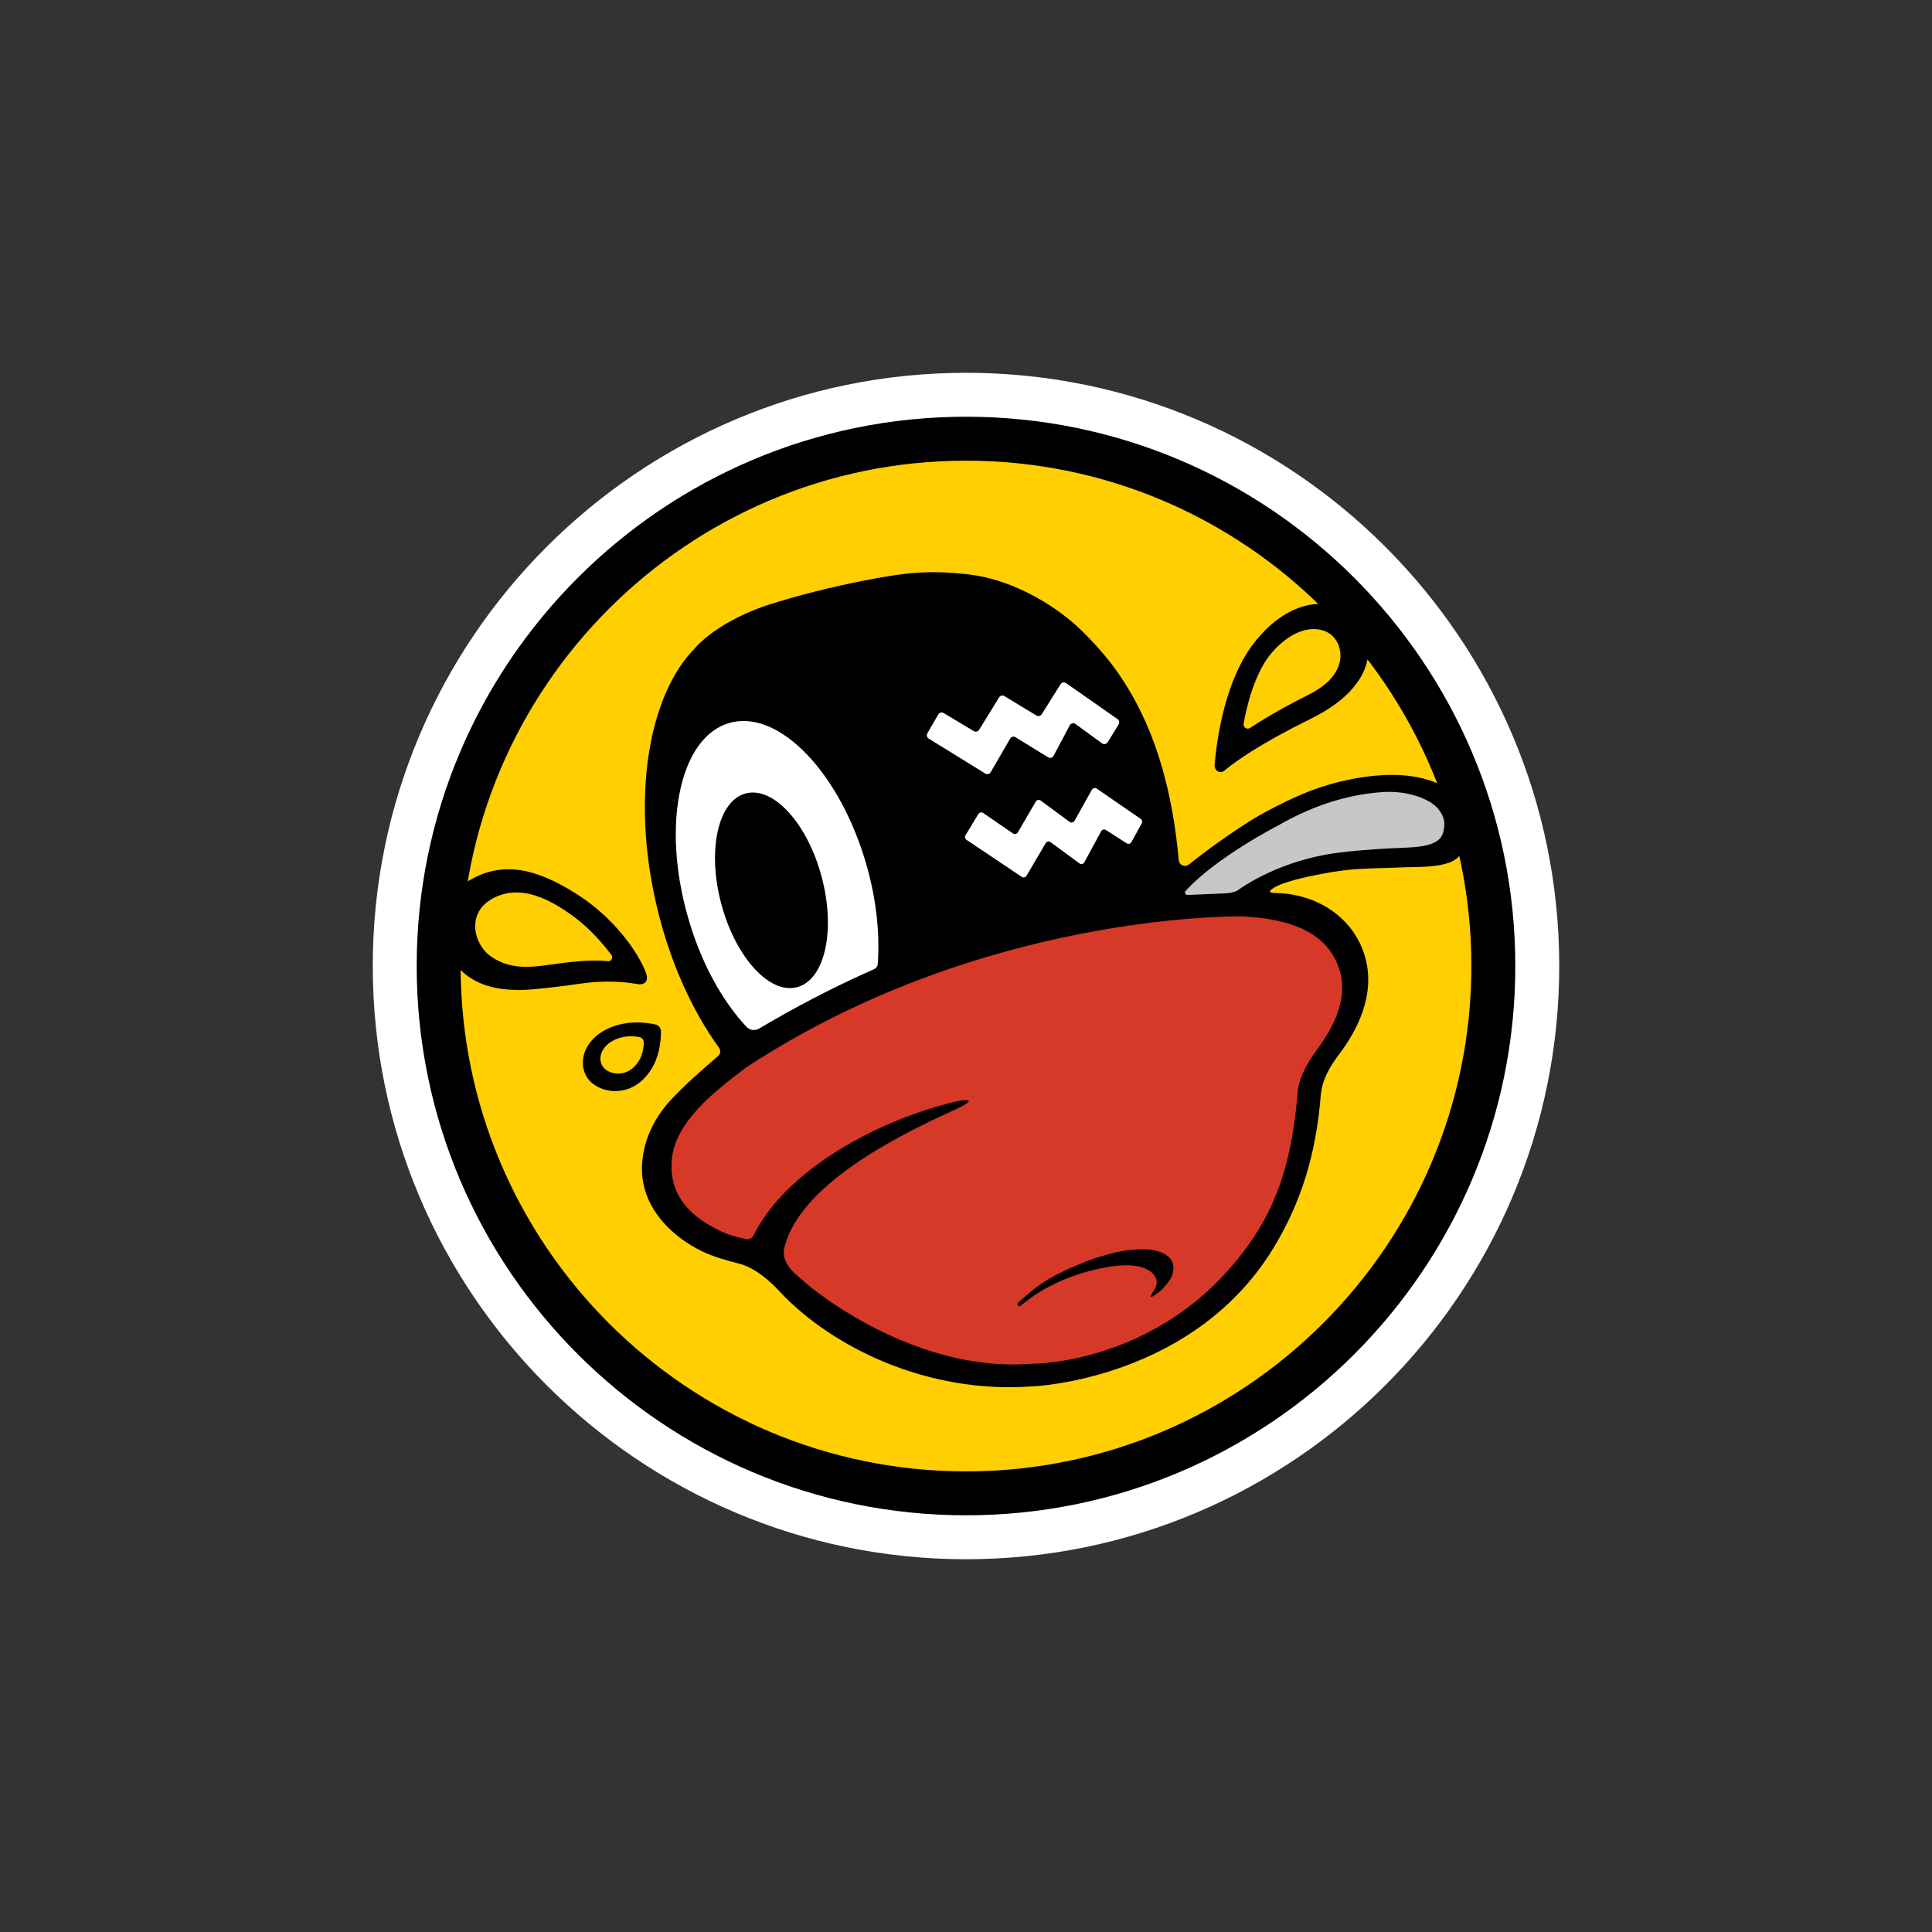 <?xml version="1.0" encoding="utf-8"?>
<!-- Generator: Adobe Illustrator 27.0.0, SVG Export Plug-In . SVG Version: 6.00 Build 0)  -->
<svg version="1.1" id="Layer_1" xmlns="http://www.w3.org/2000/svg" xmlns:xlink="http://www.w3.org/1999/xlink" x="0px" y="0px"
	 viewBox="0 0 500 500" style="enable-background:new 0 0 500 500;" xml:space="preserve">
<rect x="0" y="0" width="500" height="500" fill="#333333" stroke="none"/>
<style type="text/css">
	.st0{fill-rule:evenodd;clip-rule:evenodd;fill:#FFFFFF;}
	.st1{fill:#FFCF01;}
	.st2{fill:#D63927;}
	.st3{fill:#FFFFFF;}
	.st4{fill-rule:evenodd;clip-rule:evenodd;fill:#C5C7C9;}
	.st5{fill-rule:evenodd;clip-rule:evenodd;}
</style>
<g>
	<circle class="st0" cx="249.73" cy="248.53" r="148.14"/>
	<g>
		<g>
			<g>
				<path d="M250.01,103.33c-80.88,0-146.68,65.79-146.68,146.67c0,80.87,65.8,146.67,146.68,146.67
					c80.87,0,146.66-65.79,146.66-146.67C396.67,169.12,330.88,103.33,250.01,103.33z"/>
			</g>
			<g>
				<path class="st1" d="M250.01,119.22c-72.12,0-130.8,58.67-130.8,130.79c0,72.11,58.67,130.78,130.8,130.78
					c72.11,0,130.78-58.67,130.78-130.78C380.79,177.88,322.12,119.22,250.01,119.22z"/>
			</g>
			<g>
				<path class="st2" d="M349,250.94c1.7,6.99-2.01,14.3-6.09,19.88c0,0-5.02,6.29-5.38,11.56c-1.23,14.55-3.97,27.11-11.6,38.62
					c-22.94,34.59-59.66,34.01-59.66,34.01c-28.98,2.29-53.61-14.68-61.78-23c-2.42-2.45-18.42-11.19-20.6-12.18
					c-6.77-3.12-14.39-8.47-13.56-19.09c0.5-6.16,4.31-10.94,7.74-14.61c3.72-4,12.07-10.2,12.07-10.2
					c62.9-41.36,130.94-40.36,132.43-40.41C335.96,236.18,346.31,239.99,349,250.94z"/>
			</g>
			<g>
				<path d="M380.21,210.64c-2.3-6.38-9.88-9.62-17.82-10.04c-8.15-0.44-17.17,1.75-23.2,4.04c-5.08,1.95-12.12,5.51-16.39,8.27
					c-7.01,4.5-12.27,8.53-15.11,10.82c-1.01,0.81-2.52,0.17-2.63-1.12c-2.22-24.48-9.07-38.99-15.91-48.75
					c-3.01-4.32-8.18-10.01-12.16-13.3c-2.45-2.01-13.08-10.52-26.92-11.98c-9.95-1.03-15.41-0.47-26.29,1.64
					c-8.63,1.67-17.52,3.94-24.82,6.28c-7.04,2.26-14.85,6.39-19.19,11.32c-11.92,12.19-16.4,38.35-9.89,66.35
					c3.37,14.51,9.16,27.25,16.2,36.99c0.49,0.68,0.39,1.62-0.25,2.17c-4.11,3.49-9.04,7.84-12.47,11.61
					c-3.58,3.94-6.67,9.35-7.17,15.97c-0.86,11.38,7.87,19.24,15.52,22.93c2.81,1.37,6.47,2.41,9.61,3.2
					c5.4,1.36,10.4,7.14,10.63,7.4c0.01,0.01,0.01,0.01,0.02,0.02c13.29,14.04,37.76,26.35,65.19,24.33c0,0,42.41-1.49,63.13-37
					c6.34-10.88,10.25-22.66,11.52-38.28c0.29-3.79,2.15-7.27,4.84-10.78c4.4-5.85,9.54-15.25,6.57-25.3
					c-2.89-9.78-11.88-15.67-21.79-16.26c-0.62-0.04-1.23-0.06-1.85-0.09c-0.21-0.01-0.43-0.02-0.63-0.1
					c-0.12-0.05-0.24-0.13-0.25-0.25c-0.06-0.45,1.68-2.2,11.13-4.13c2.87-0.58,5.75-1.1,8.66-1.44c4.15-0.48,8.91-0.45,13.65-0.66
					c4.64-0.22,9.13,0.12,13.02-1.3C379.07,221.78,382.11,215.96,380.21,210.64z M346.96,252.09c1.65,6.78-1.95,13.86-5.9,19.26
					c0,0-4.87,6.1-5.21,11.2c-1.19,14.1-3.85,26.27-11.24,37.43c-21.92,33.05-56.82,32.97-57.79,32.96c-0.02,0-0.03,0-0.04,0
					c-28.07,2.2-53.29-16.25-59.85-22.29c-0.74-0.69-4.92-3.71-3.95-7.7c3.87-15.99,28.1-28.51,44.25-35.8
					c5.33-2.41,4.44-3.24-1.87-1.58c-19.16,5.02-41.99,17.31-50.4,34.23c-0.34,0.68-1.08,1.05-1.83,0.89
					c-2.4-0.52-4.35-1.03-6.15-1.85c-6.56-3.02-13.94-8.21-13.14-18.5c0.48-5.97,4.18-10.6,7.5-14.16
					c3.52-3.79,11.34-9.62,11.68-9.87c0.01-0.01,0.02-0.01,0.03-0.02c60.66-39.88,126.23-39.11,128.29-39.15c0.02,0,0.04,0,0.06,0
					C334.34,237.79,344.35,241.49,346.96,252.09z"/>
			</g>
			<g>
				<path class="st3" d="M250.01,107.85c78.38,0,142.15,63.77,142.15,142.16c0,78.38-63.76,142.15-142.15,142.15
					s-142.17-63.77-142.17-142.15C107.84,171.61,171.62,107.85,250.01,107.85 M250.01,96.48c-84.66,0-153.54,68.87-153.54,153.53
					c0,84.65,68.88,153.52,153.54,153.52c84.65,0,153.52-68.87,153.52-153.52C403.53,165.35,334.66,96.48,250.01,96.48L250.01,96.48
					z"/>
			</g>
			<g>
				<path d="M279.39,327.15c-3.4,1.44-7.01,3.07-10.04,5.18c-1.64,1.14-3.01,2.3-4.5,3.63c-0.14,0.12-1.28,1.09-1.38,1.24
					c-0.47,0.71,0.34,1.01,0.61,0.78c6.2-5.27,13.97-8.48,21.97-9.96c2.82-0.52,5.74-0.83,8.56-0.27c2.02,0.4,4.17,1.5,4.68,3.5
					c0.22,0.87-0.07,1.68-0.48,2.44c-0.31,0.57-0.79,1.07-0.98,1.7c-0.31,1.05,2.58-1.36,2.83-1.62c1.85-1.9,3.64-4.09,2.82-6.91
					c-0.3-1.03-1.16-1.8-2.1-2.32c-2.49-1.38-5.55-1.31-8.3-1.1c-2.77,0.21-5.59,0.95-8.24,1.74
					C282.99,325.74,281.17,326.39,279.39,327.15z"/>
			</g>
			<g>
				<g>
					<g>
						<path d="M314.34,197.88c0.56-6.31,2.59-21.89,10.34-31.66c9.38-11.88,19.79-11.27,24.81-7.64c6.03,4.39,9.34,17.76-10.19,27.4
							c-13.26,6.54-19.35,10.93-22.4,13.43C315.67,200.43,314.2,199.4,314.34,197.88z"/>
					</g>
				</g>
				<g>
					<path d="M171.05,266.87c0-0.84-0.58-1.54-1.39-1.73c-2.41-0.55-7.7-1.27-12.76,1.27c-7.22,3.66-7.89,11.55-2.57,14.66
						c4.04,2.37,10.85,2.02,14.78-5.33C170.82,272.53,171.06,268.82,171.05,266.87z"/>
				</g>
				<g>
					<path class="st4" d="M307.35,231.62l9.42-0.41c2.7-0.07,3.63-0.85,3.73-0.92c1.22-0.87,10.77-7.59,25.41-9.55
						c4.02-0.54,9.18-0.96,14.33-1.21c4.82-0.24,9.91-0.12,12.29-2.39c1.15-1.09,1.38-3.39,1.21-4.66
						c-0.18-1.28-1.11-2.74-1.94-3.58c-2.82-2.8-8.75-4.24-13.69-3.93c-10.46,0.64-19.73,4.27-27.37,8.69
						c0,0-15.96,8.16-23.92,16.93C306.44,231,306.78,231.66,307.35,231.62z"/>
				</g>
				<g>
					<path class="st5" d="M165.21,254.72c0,0,2.53,0.33,2.19-2.07c-0.35-2.37-5.92-13.57-18.45-21.46
						c-10.79-6.76-19.22-8.28-27.66-3.24c-7.13,4.24-8.19,13.91-4.67,19.75c3.43,5.65,9.55,9.5,21.94,8.28
						c11.16-1.09,12.8-1.9,18.49-1.94C161.81,254.01,165.21,254.72,165.21,254.72z"/>
				</g>
				<g>
					<path class="st1" d="M157.26,248.76c0.92,0.12,1.53-0.9,0.97-1.64c-1.93-2.53-5.37-6.64-9.46-9.69
						c-6.1-4.51-13.84-8.83-21.15-4.97c-7.05,3.7-5.08,11.96-0.54,15.09c4.88,3.38,10.09,2.84,15.05,2.14
						C146.1,249.11,152.89,248.2,157.26,248.76z"/>
				</g>
				<g>
					<path class="st1" d="M166.62,269.81c0.02-0.68-0.45-1.27-1.11-1.4c-1.41-0.28-4-0.51-6.57,0.75c-4.07,1.98-4.68,6.29-1.68,7.98
						c2.25,1.28,6.05,1.08,8.26-2.9C166.38,272.69,166.58,270.93,166.62,269.81z"/>
				</g>
				<g>
					<path class="st1" d="M323.51,188.39c-0.8,0.53-1.84-0.15-1.67-1.1c0.77-4.34,2.84-13.27,7.39-18.48
						c5.94-6.75,11.72-6.88,14.8-4.89c3.54,2.29,5.72,10.33-5.27,15.81C331.15,183.55,326.1,186.68,323.51,188.39z"/>
				</g>
			</g>
		</g>
	</g>
	<path class="st3" d="M196.45,266.2c8.95-5.32,18.92-10.59,29.79-15.4c0.52-0.23,0.87-0.72,0.92-1.28
		c0.56-7.68-0.29-16.4-2.85-25.47c-6.83-24.04-22.74-40.6-35.53-36.96c-12.8,3.64-17.62,26.09-10.78,50.13
		c3.34,11.84,8.92,21.85,15.21,28.54C194.04,266.64,195.39,266.83,196.45,266.2z"/>
	<path class="st5" d="M212.65,226.95c3.68,13.85,0.83,26.62-6.35,28.53c-7.17,1.92-15.97-7.77-19.65-21.61s-0.84-26.6,6.32-28.53
		C200.15,203.43,208.97,213.11,212.65,226.95z"/>
	<g>
		<path class="st0" d="M240,189.78l2.83-4.88c0.28-0.49,0.91-0.65,1.39-0.36l7.8,4.67c0.47,0.28,1.09,0.13,1.38-0.34l5.17-8.39
			c0.29-0.47,0.91-0.62,1.38-0.33l8.27,5.02c0.47,0.29,1.09,0.14,1.38-0.33l4.87-7.76c0.31-0.49,0.96-0.62,1.43-0.29l13.33,9.32
			c0.44,0.31,0.56,0.9,0.28,1.36l-2.84,4.62c-0.31,0.5-0.98,0.63-1.45,0.29l-6.88-5.01c-0.5-0.36-1.2-0.2-1.49,0.34l-4.18,7.89
			c-0.27,0.52-0.93,0.69-1.42,0.39l-8.42-5.19c-0.48-0.3-1.12-0.14-1.4,0.35l-5.04,8.69c-0.29,0.49-0.92,0.65-1.4,0.35l-14.65-9.05
			C239.88,190.85,239.73,190.25,240,189.78z"/>
	</g>
	<g>
		<path class="st0" d="M249.86,216.18l3.34-5.52c0.26-0.43,0.83-0.55,1.24-0.27l7.72,5.31c0.42,0.29,0.99,0.16,1.25-0.28l4.65-7.97
			c0.26-0.45,0.85-0.57,1.27-0.26l7.48,5.51c0.42,0.31,1.02,0.18,1.28-0.28l4.49-8.04c0.25-0.45,0.83-0.58,1.26-0.29l11.38,7.84
			c0.37,0.25,0.49,0.75,0.27,1.14l-2.68,4.86c-0.24,0.44-0.81,0.59-1.23,0.31l-5.36-3.43c-0.43-0.27-0.99-0.13-1.24,0.32l-4.35,8.02
			c-0.25,0.46-0.86,0.6-1.28,0.29l-7.46-5.49c-0.42-0.31-1.01-0.19-1.27,0.26l-4.96,8.44c-0.25,0.43-0.82,0.56-1.24,0.28
			l-14.28-9.58C249.74,217.1,249.62,216.58,249.86,216.18z"/>
	</g>
</g>
</svg>
